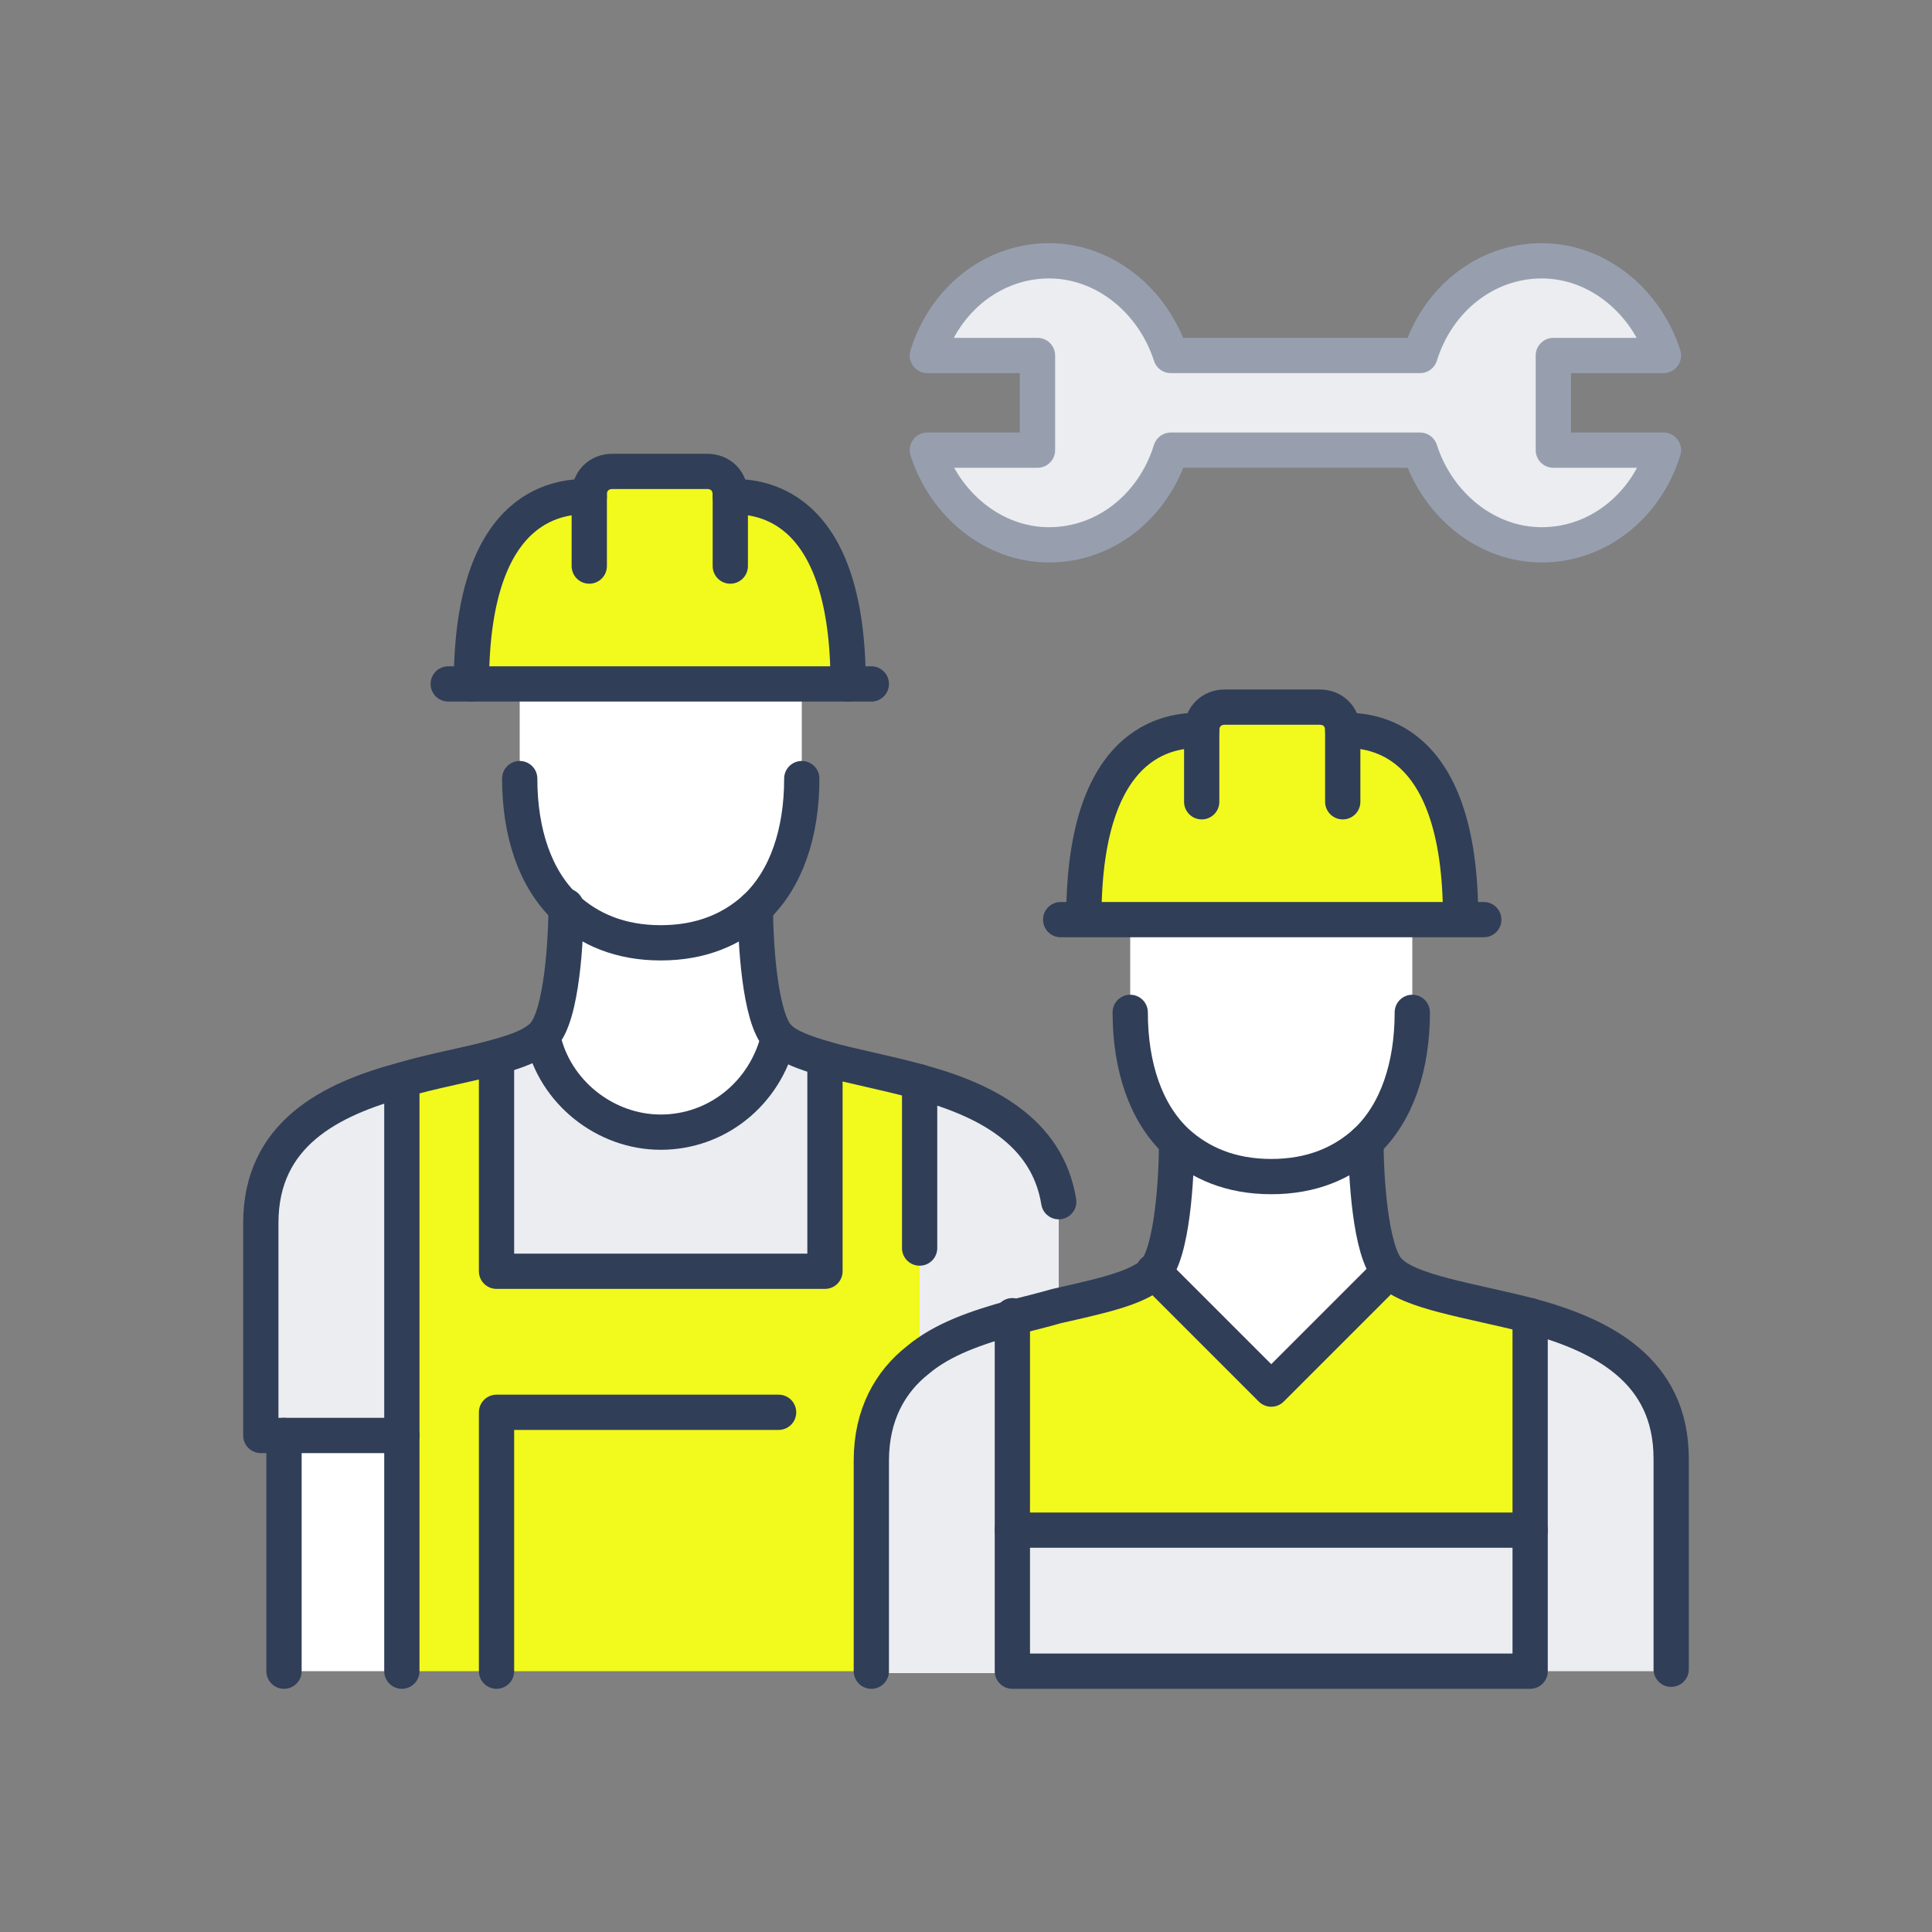<?xml version="1.0" encoding="utf-8"?>
<!-- Generator: Adobe Illustrator 26.3.1, SVG Export Plug-In . SVG Version: 6.00 Build 0)  -->
<svg version="1.1" id="Layer_1" xmlns="http://www.w3.org/2000/svg" xmlns:xlink="http://www.w3.org/1999/xlink" x="0px" y="0px"
	 viewBox="0 0 100 100" style="enable-background:new 0 0 100 100;" xml:space="preserve">
<rect x="0" y="0" width="100" height="100" fill="#808080" stroke="none"/>
<style type="text/css">
	.st0{fill:#EBEDF0;}
	.st1{fill:#F2F91C;}
	.st2{fill:#FFFFFF;}
	.st3{fill:none;stroke:#303E58;stroke-width:1.825;stroke-linecap:round;stroke-linejoin:round;stroke-miterlimit:10;}
	.st4{fill:none;stroke:#979FAF;stroke-width:1.825;stroke-linecap:round;stroke-linejoin:round;stroke-miterlimit:10;}
	.st5{fill:none;stroke:#303E58;stroke-width:1.843;stroke-linecap:round;stroke-linejoin:round;stroke-miterlimit:10;}
	.st6{fill:none;stroke:#979FAF;stroke-width:1.843;stroke-linecap:round;stroke-linejoin:round;stroke-miterlimit:10;}
	.st7{fill:none;stroke:#979FAF;stroke-width:1.838;stroke-linecap:round;stroke-linejoin:round;stroke-miterlimit:10;}
	.st8{fill:none;stroke:#303E58;stroke-width:1.838;stroke-linecap:round;stroke-linejoin:round;stroke-miterlimit:10;}
</style>
<g>
	<g>
		<g id="XMLID_5_">
			<g>
				<path class="st0" d="M86.5,75.6c0,4.9,0,10.9,0,10.9h-7.3v-7.3V68.1C82.9,69.2,86.5,70.9,86.5,75.6z"/>
				<path class="st0" d="M86.1,18.4h-5.7v4.9h5.7c-0.9,2.8-3.4,4.9-6.3,4.9c-2.9,0-5.4-2-6.3-4.9H60.6c-0.9,2.8-3.4,4.9-6.3,4.9
					c-2.9,0-5.4-2-6.3-4.9h5.7v-4.9H48c0.9-2.8,3.4-4.9,6.3-4.9c2.9,0,5.4,2,6.3,4.9h12.9c0.9-2.8,3.4-4.9,6.3-4.9
					C82.7,13.5,85.2,15.5,86.1,18.4z"/>
				<rect x="52.4" y="79.2" class="st0" width="26.8" height="7.3"/>
				<path class="st1" d="M79.2,68.1v11.1H52.4V68.1c0.8-0.2,1.6-0.4,2.3-0.6c2.2-0.5,4.1-0.9,5-1.7l6.1,6.1l6.1-6.1
					C73,66.9,76.1,67.3,79.2,68.1z"/>
				<path class="st1" d="M69.5,37.8c1.2,0,6.1,0,6.1,9.7h-2.4H58.5h-2.4c0-9.7,4.9-9.7,6.1-9.7c0-0.7,0.5-1.2,1.2-1.2h4.9
					C68.9,36.6,69.5,37.2,69.5,37.8z"/>
				<path class="st2" d="M73.1,47.6v4.9c0,2.8-0.8,5.2-2.4,6.7c-1.2,1.1-2.8,1.8-4.9,1.8c-2.1,0-3.7-0.7-4.9-1.8
					c-1.6-1.5-2.4-3.9-2.4-6.7v-4.9H73.1z"/>
				<path class="st2" d="M71.9,65.8l-6.1,6.1l-6.1-6.1c1-1,1.2-5.1,1.2-6.7c1.2,1.1,2.8,1.8,4.9,1.8c2.1,0,3.7-0.7,4.9-1.8
					C70.7,60.7,70.9,64.8,71.9,65.8z"/>
				<path class="st0" d="M54.8,62.2v5.4c-0.8,0.2-1.6,0.4-2.3,0.6c-1.8,0.5-3.5,1.2-4.9,2.2v-5.8V56C50.9,56.9,54.2,58.4,54.8,62.2z
					"/>
				<path class="st0" d="M47.6,70.4c1.3-1.1,3.1-1.7,4.9-2.2v11.1v7.3h-7.3c0,0,0-6.1,0-10.9C45.1,73.1,46.1,71.5,47.6,70.4z"/>
				<path class="st1" d="M25.7,86.5h-4.9V74.3V56c1.7-0.5,3.5-0.8,4.9-1.2v11h17v-11c1.4,0.4,3.1,0.7,4.9,1.2v8.6v5.8
					c-1.5,1.1-2.4,2.8-2.4,5.2c0,4.9,0,10.9,0,10.9H39H25.7z"/>
				<path class="st1" d="M30.5,25.7c0-0.7,0.5-1.2,1.2-1.2h4.9c0.7,0,1.2,0.5,1.2,1.2c1.2,0,6.1,0,6.1,9.7h-2.4H26.9h-2.4
					C24.5,25.7,29.3,25.7,30.5,25.7z"/>
				<path class="st0" d="M42.7,54.8v11h-17v-11c1.1-0.3,1.9-0.6,2.4-1.1c0.6,2.8,3.2,4.9,6.1,4.9s5.4-2,6.1-4.9
					C40.8,54.1,41.6,54.5,42.7,54.8z"/>
				<path class="st2" d="M41.5,35.4v4.9c0,2.8-0.8,5.2-2.4,6.7c-1.2,1.1-2.8,1.8-4.9,1.8s-3.7-0.7-4.9-1.8c-1.6-1.5-2.4-3.9-2.4-6.7
					v-4.9H41.5z"/>
				<path class="st2" d="M39.1,47c0,1.6,0.2,5.7,1.2,6.7c-0.6,2.8-3.2,4.9-6.1,4.9s-5.4-2-6.1-4.9c1-1,1.2-5.1,1.2-6.7
					c1.2,1.1,2.8,1.8,4.9,1.8S37.9,48.1,39.1,47z"/>
				<rect x="14.7" y="74.3" class="st2" width="6.1" height="12.2"/>
				<path class="st0" d="M20.8,56v18.4h-6.1h-1.2c0,0,0-6.1,0-11C13.5,58.7,17.1,57,20.8,56z"/>
			</g>
			<g>
				<path class="st3" d="M62.2,41.5v-3.7c0-0.7,0.5-1.2,1.2-1.2h4.9c0.7,0,1.2,0.5,1.2,1.2v3.7"/>
				<path class="st3" d="M69.5,37.8c1.2,0,6.1,0,6.1,9.7"/>
				<path class="st3" d="M62.2,37.8c-1.2,0-6.1,0-6.1,9.7"/>
				<polyline class="st3" points="54.9,47.6 56.1,47.6 58.5,47.6 73.1,47.6 75.6,47.6 76.8,47.6 				"/>
				<path class="st3" d="M73.1,52.4c0,2.8-0.8,5.2-2.4,6.7c-1.2,1.1-2.8,1.8-4.9,1.8c-2.1,0-3.7-0.7-4.9-1.8
					c-1.6-1.5-2.4-3.9-2.4-6.7"/>
				<path class="st3" d="M70.7,59.1c0,1.6,0.2,5.7,1.2,6.7c1.1,1.1,4.2,1.5,7.3,2.3c3.7,1,7.3,2.8,7.3,7.4c0,4.9,0,10.9,0,10.9"/>
				<path class="st3" d="M45.1,86.5c0,0,0-6.1,0-10.9c0-2.4,1-4.1,2.4-5.2c1.3-1.1,3.1-1.7,4.9-2.2c0.8-0.2,1.6-0.4,2.3-0.6
					c2.2-0.5,4.1-0.9,5-1.7c1-1,1.2-5.1,1.2-6.7"/>
				<polyline class="st3" points="79.2,68.1 79.2,79.2 79.2,86.5 52.4,86.5 52.4,79.2 52.4,68.1 				"/>
				<polyline class="st3" points="71.9,65.8 65.8,71.9 59.7,65.8 				"/>
				<line class="st3" x1="79.2" y1="79.2" x2="52.4" y2="79.2"/>
				<path class="st3" d="M30.5,29.3v-3.7c0-0.7,0.5-1.2,1.2-1.2h4.9c0.7,0,1.2,0.5,1.2,1.2v3.7"/>
				<path class="st3" d="M37.8,25.7c1.2,0,6.1,0,6.1,9.7"/>
				<path class="st3" d="M30.5,25.7c-1.2,0-6.1,0-6.1,9.7"/>
				<polyline class="st3" points="23.2,35.4 24.5,35.4 26.9,35.4 41.5,35.4 43.9,35.4 45.1,35.4 				"/>
				<path class="st3" d="M41.5,40.3c0,2.8-0.8,5.2-2.4,6.7c-1.2,1.1-2.8,1.8-4.9,1.8s-3.7-0.7-4.9-1.8c-1.6-1.5-2.4-3.9-2.4-6.7"/>
				<path class="st3" d="M39.1,47c0,1.6,0.2,5.7,1.2,6.7c0.5,0.5,1.4,0.8,2.4,1.1c1.4,0.4,3.1,0.7,4.9,1.2c3.3,0.9,6.6,2.5,7.2,6.2"
					/>
				<path class="st3" d="M20.8,74.3h-6.1h-1.2c0,0,0-6.1,0-11c0-4.6,3.6-6.4,7.3-7.4c1.7-0.5,3.5-0.8,4.9-1.2
					c1.1-0.3,1.9-0.6,2.4-1.1c1-1,1.2-5.1,1.2-6.7"/>
				<polyline class="st3" points="20.8,56 20.8,74.3 20.8,86.5 				"/>
				<line class="st3" x1="47.6" y1="56" x2="47.6" y2="64.6"/>
				<line class="st3" x1="14.7" y1="74.3" x2="14.7" y2="86.5"/>
				<path class="st3" d="M28.1,53.7c0.6,2.8,3.2,4.9,6.1,4.9s5.4-2,6.1-4.9"/>
				<polyline class="st3" points="42.7,54.8 42.7,65.8 25.7,65.8 25.7,54.8 				"/>
				<polyline class="st3" points="40.3,73.1 25.7,73.1 25.7,86.5 				"/>
				<path class="st4" d="M86.1,18.4c-0.9-2.8-3.4-4.9-6.3-4.9c-2.9,0-5.4,2-6.3,4.9H60.6c-0.9-2.8-3.4-4.9-6.3-4.9
					c-2.9,0-5.4,2-6.3,4.9h5.7v4.9H48c0.9,2.8,3.4,4.9,6.3,4.9c2.9,0,5.4-2,6.3-4.9h12.9c0.9,2.8,3.4,4.9,6.3,4.9
					c2.9,0,5.4-2,6.3-4.9h-5.7v-4.9H86.1z"/>
			</g>
		</g>
	</g>
</g>
</svg>

